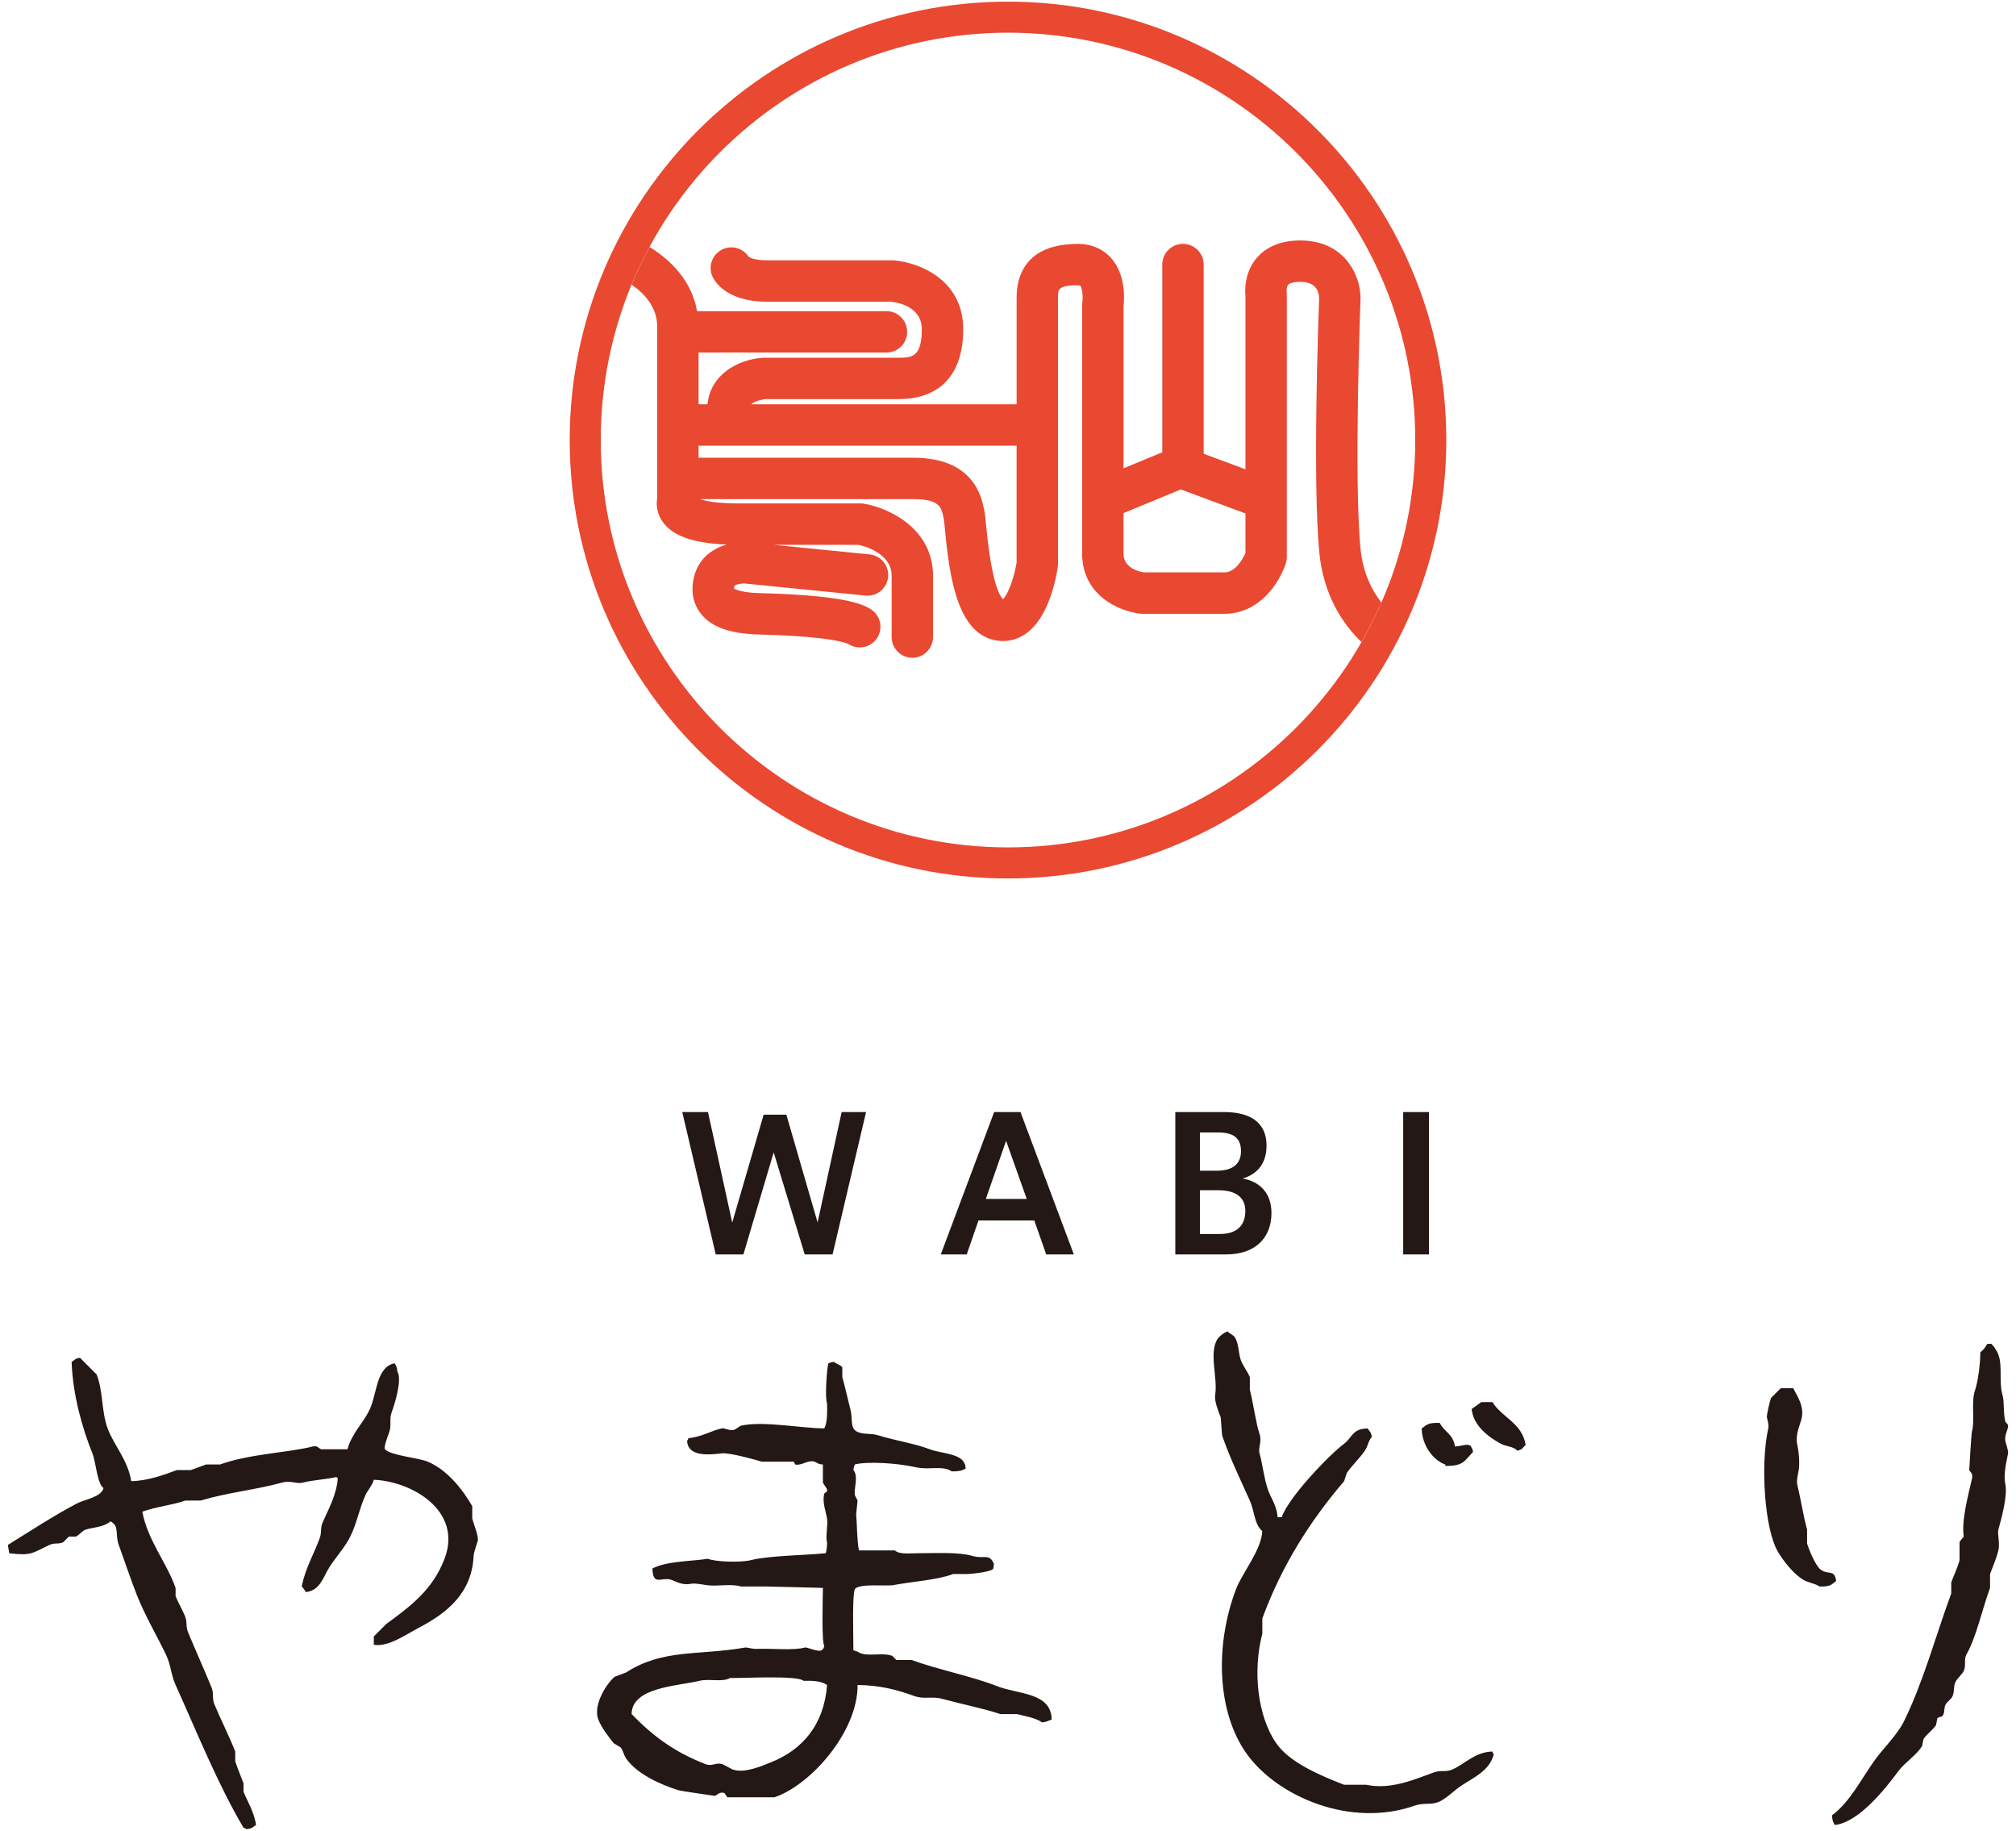<?xml version="1.0" encoding="utf-8"?>
<!-- Generator: Adobe Illustrator 17.0.0, SVG Export Plug-In . SVG Version: 6.00 Build 0)  -->
<!DOCTYPE svg PUBLIC "-//W3C//DTD SVG 1.1//EN" "http://www.w3.org/Graphics/SVG/1.1/DTD/svg11.dtd">
<svg version="1.1" id="レイヤー_1" xmlns="http://www.w3.org/2000/svg" xmlns:xlink="http://www.w3.org/1999/xlink" x="0px"
	 y="0px" width="152px" height="138px" viewBox="0 0 152 138" enable-background="new 0 0 152 138" xml:space="preserve">
<g>
	<g id="XMLID_1683_">
		<g id="XMLID_1687_">
			<defs>
				<circle id="XMLID_1688_" cx="76" cy="33.17" r="31.876"/>
			</defs>
			<clipPath id="XMLID_3_">
				<use xlink:href="#XMLID_1688_"  overflow="visible"/>
			</clipPath>
			<g clip-path="url(#XMLID_3_)">
				<path fill="#E94831" d="M106.507,47.365c-0.033-0.014-0.24-0.11-0.537-0.296c-0.441,0.946-0.925,1.868-1.45,2.763
					c0.428,0.254,0.725,0.386,0.773,0.406c0.196,0.082,0.399,0.12,0.599,0.12c0.605,0,1.178-0.357,1.431-0.949
					C107.659,48.623,107.291,47.708,106.507,47.365z"/>
				<path fill="#E94831" d="M45.311,20.346c0.005,0.001,0.082,0.023,0.207,0.065c0.406-0.967,0.859-1.911,1.352-2.829
					c-0.415-0.155-0.702-0.236-0.754-0.25c-0.83-0.219-1.679,0.273-1.903,1.103C43.99,19.265,44.483,20.12,45.311,20.346z"/>
				<path fill="#E94831" d="M102.573,41.309c-0.503-5.357,0.001-18.636,0.007-18.83c0-1.75-1.212-4.354-4.549-4.354
					c-1.784,0-2.771,0.721-3.285,1.326c-0.921,1.085-0.889,2.416-0.842,2.891v13.031l-3.151-1.17v-14.26
					c0-0.861-0.698-1.56-1.56-1.56c-0.861,0-1.56,0.698-1.56,1.56v14.149l-2.924,1.21V23.1c0.069-0.586,0.171-2.366-0.9-3.609
					c-0.436-0.505-1.23-1.106-2.544-1.106c-4.015,0-4.614,2.525-4.614,4.029v8.059H56.637c0.313-0.276,0.905-0.371,1.051-0.39h10.06
					c3.143,0,4.874-1.87,4.874-5.264c0-3.826-3.459-5.071-5.288-5.195c-0.036-0.002-0.071-0.003-0.106-0.003h-9.423
					c-0.906,0-1.267-0.203-1.357-0.265c-0.416-0.643-1.254-0.895-1.967-0.563c-0.781,0.364-1.118,1.292-0.754,2.073
					c0.146,0.313,1.029,1.875,4.078,1.875h9.354c0.489,0.049,2.343,0.348,2.343,2.079c0,2.145-0.813,2.145-1.755,2.145H57.609
					c-0.037,0-0.074,0.001-0.111,0.004c-1.903,0.136-3.941,1.29-4.156,3.505H52.67v-3.9h14.167c0.861,0,1.56-0.698,1.56-1.559
					s-0.698-1.56-1.56-1.56H52.558c-0.419-2.363-2.064-3.897-3.587-4.842c-0.497,0.92-0.946,1.869-1.349,2.842
					c0.992,0.685,1.929,1.713,1.929,3.17v12.947c-0.086,0.496-0.018,1.123,0.381,1.716c0.735,1.093,2.294,1.656,4.854,1.758
					c-1.124,0.323-2.136,1.097-2.462,2.451c-0.315,1.314,0.095,2.212,0.496,2.734c0.779,1.016,2.206,1.537,4.359,1.594
					c5.642,0.148,6.701,0.67,6.797,0.725c0.262,0.17,0.556,0.251,0.846,0.251c0.512,0,1.012-0.251,1.311-0.712
					c0.468-0.724,0.261-1.689-0.461-2.157c-0.753-0.487-2.389-1.067-8.41-1.225c-1.313-0.035-1.792-0.263-1.928-0.35
					c0.003-0.031,0.009-0.074,0.023-0.133c0.056-0.233,0.735-0.251,0.798-0.241l9.098,0.91c0.861,0.089,1.621-0.54,1.707-1.397
					c0.085-0.857-0.54-1.621-1.397-1.707l-7.227-0.723h6.399c0.485,0.107,2.492,0.655,2.492,2.34v4.614
					c0,0.861,0.698,1.56,1.56,1.56s1.56-0.698,1.56-1.56v-4.614c0-3.616-3.403-5.138-5.202-5.438
					c-0.085-0.015-0.171-0.021-0.257-0.021H55.66c-1.651,0-2.487-0.187-2.883-0.325h16.075c1.995,0,2.124,0.614,2.287,1.391
					l0.021,0.098c0.027,0.148,0.051,0.432,0.086,0.8c0.353,3.702,0.96,7.704,3.691,8.329c0.846,0.196,1.673,0.034,2.392-0.462
					c1.82-1.259,2.34-4.444,2.426-5.07c0.01-0.07,0.014-0.141,0.014-0.212V22.414c0-0.587,0-0.91,1.495-0.91
					c0.125,0,0.176,0.021,0.176,0.021h0.003c0.128,0.12,0.23,0.749,0.163,1.245c-0.011,0.076-0.017,0.153-0.017,0.23v18.716
					c0,3.215,2.865,4.376,4.381,4.541c0.056,0.006,0.112,0.009,0.168,0.009h6.174c2.693,0,4.181-2.396,4.636-3.812
					c0.049-0.155,0.075-0.315,0.075-0.478V22.252c0-0.085-0.007-0.169-0.021-0.253c-0.001-0.003-0.018-0.365,0.121-0.529
					c0.12-0.141,0.459-0.226,0.907-0.226c0.909,0,1.39,0.414,1.429,1.229c-0.041,1.072-0.504,13.688,0.008,19.128
					c0.31,3.289,1.79,5.452,3.182,6.794c0.552-0.963,1.056-1.956,1.503-2.981C103.414,44.47,102.745,43.141,102.573,41.309z
					 M76.65,42.381c-0.18,1.167-0.66,2.454-1.029,2.782c-0.292-0.283-0.871-1.374-1.27-5.549c-0.058-0.605-0.088-0.908-0.14-1.15
					l-0.019-0.091c-0.2-0.957-0.811-3.871-5.34-3.871H52.67v-0.909h23.98V42.381z M93.904,41.681
					c-0.19,0.429-0.739,1.464-1.592,1.464h-6.066c-0.444-0.07-1.538-0.353-1.538-1.43v-3.036l4.32-1.787l4.875,1.809V41.681z"/>
			</g>
		</g>
		<path id="XMLID_1684_" fill="#E94831" d="M76,66.215c-18.221,0-33.046-14.825-33.046-33.046C42.954,14.948,57.779,0.124,76,0.124
			s33.046,14.824,33.046,33.046C109.046,51.391,94.221,66.215,76,66.215z M76,2.463c-16.932,0-30.706,13.775-30.706,30.706
			c0,16.932,13.774,30.706,30.706,30.706s30.706-13.774,30.706-30.706C106.706,16.238,92.932,2.463,76,2.463z"/>
	</g>
	<g id="XMLID_40_">
		<g id="XMLID_607_">
			<g>
				<path id="XMLID_69_" fill="#231815" d="M53.965,94.555l-2.526-10.732h1.941l1.827,8.335l2.369-8.135h1.713l2.355,8.121
					l1.813-8.32h1.841l-2.526,10.732h-2.098l-2.341-7.692l-2.283,7.692H53.965z"/>
				<path id="XMLID_66_" fill="#231815" d="M70.932,94.555l4.025-10.732h1.984l4.024,10.732h-2.084L77.983,92h-4.21l-0.885,2.555
					H70.932z M74.329,90.373h3.083l-1.556-4.381L74.329,90.373z"/>
				<path id="XMLID_62_" fill="#231815" d="M88.614,94.555V83.823h3.668c2.055,0,3.211,0.842,3.211,2.526
					c0,1.227-0.585,2.126-1.799,2.483c1.271,0.228,2.17,1.085,2.17,2.598c0,1.912-1.256,3.125-3.425,3.125H88.614z M90.469,85.364
					v2.883h1.271c1.256,0,1.827-0.557,1.827-1.47c0-0.928-0.485-1.413-1.699-1.413H90.469z M90.469,89.717v3.297h1.527
					c1.242,0,1.898-0.628,1.898-1.741c0-1.056-0.771-1.556-2.041-1.556H90.469z"/>
				<path id="XMLID_60_" fill="#231815" d="M105.796,94.555V83.823h1.941v10.732H105.796z"/>
			</g>
		</g>
		<g id="XMLID_46_">
			<g>
				<path fill-rule="evenodd" clip-rule="evenodd" fill="#231815" d="M109.494,133.382c-0.51,0.218-0.832,0.024-1.359,0.209
					c-1.34,0.471-3.226,1.35-5.121,0.941h-1.672c-1.774-0.689-4.104-1.664-5.121-3.135c-1.403-2.031-1.786-5.441-1.045-8.256v-1.15
					c1.483-4.033,3.632-7.375,6.166-10.347c0.07-0.209,0.139-0.418,0.209-0.627c0.372-0.544,0.987-1.124,1.359-1.672
					c0.228-0.337,0.264-0.752,0.523-1.045c-0.074-0.389-0.153-0.37-0.314-0.627c-1.166,0.016-1.142,0.668-1.777,1.15
					c-1.21,0.917-4.21,4.077-4.703,5.539h-0.314c-0.059-0.891-0.504-1.432-0.732-2.09c-0.296-0.86-0.401-1.922-0.627-2.717
					c-0.122-0.429,0.199-0.898,0-1.463c-0.263-0.746-0.477-2.35-0.732-3.344v-0.941c-0.102-0.294-0.493-0.84-0.627-1.15
					c-0.269-0.622-0.164-1.356-0.523-1.881c-0.119-0.174-0.387-0.235-0.523-0.418c-0.314,0.107-0.532,0.304-0.732,0.523
					c-0.726,1.044,0.003,2.926-0.209,4.285c-0.071,0.456,0.247,1.232,0.418,1.672c0.035,0.453,0.07,0.906,0.105,1.359
					c0.562,1.658,1.423,3.415,2.09,4.912c0.359,0.804,0.325,1.777,0.941,2.299c-0.076,1.453-1.5,3.115-1.986,4.39
					c-1.597,4.192-1.448,9.289,0.836,12.437c2.33,3.211,7.82,5.565,12.646,3.867c0.707-0.249,1.251-0.013,1.881-0.314
					c0.54-0.257,1.096-0.832,1.568-1.15c0.972-0.655,2.177-1.134,2.508-2.404c-0.084-0.108-0.039-0.026-0.105-0.209
					C111.174,132.069,110.464,132.968,109.494,133.382z M151.195,108.613c-0.084-0.43,0.223-0.858,0.209-1.15
					c-0.005-0.114-0.194-0.255-0.209-0.313c-0.168-0.651-0.063-1.488-0.209-1.986c-0.336-1.145,0.12-2.594-0.523-3.449
					c-0.108-0.239-0.179-0.226-0.314-0.418h-0.314c-0.147,0.249-0.285,0.464-0.523,0.627c-0.012,1.055-0.195,2.265-0.418,2.926
					c-0.271,0.806,0.001,2.312-0.209,3.031c-0.063,0.216-0.209,2.926-0.209,2.926c0.041,0.145,0.296,0.232,0.209,0.627
					c-0.278,1.262-0.805,3.113-0.627,4.39c-0.023,0.06-0.285,0.315-0.314,0.418v1.359c-0.132,0.528-0.454,1.2-0.627,1.672v0.836
					c-1.165,3.168-2.089,6.633-3.553,9.615c-0.515,1.05-1.526,2.004-2.195,2.926c-0.994,1.372-1.883,3.188-3.24,4.181
					c0.021,0.435,0.073,0.479,0.209,0.732c1.845-0.205,3.864-2.807,4.807-4.076c0.478-0.643,1.37-1.193,1.777-1.881
					c0.035-0.174,0.07-0.348,0.104-0.523c0.229-0.349,0.71-0.697,0.941-1.045c0.035-0.174,0.07-0.348,0.104-0.523
					c0.075-0.095,0.352-0.088,0.418-0.209c0.171-0.312,0.047-0.542,0.209-0.836c0.106-0.193,0.439-0.408,0.523-0.627
					c0.163-0.424,0.044-0.671,0.209-1.045c0.124-0.282,0.518-0.599,0.627-0.836c0.208-0.454-0.018-0.849,0.209-1.254
					c0.758-1.355,1.158-3.328,1.777-5.017v-1.045c0.195-0.516,0.486-1.194,0.627-1.777c0.133-0.549-0.085-1.263,0-1.568
					c0.271-0.968,0.706-2.615,0.523-3.449c-0.165-0.75,0.135-1.879,0.209-2.299C151.438,109.361,151.226,108.772,151.195,108.613z
					 M35.604,113.525c-0.734-1.281-1.919-2.751-3.344-3.344c-0.744-0.31-2.77-0.455-3.24-0.941
					c-0.107-0.135,0.224-1.012,0.314-1.254c0.219-0.592-0.017-0.978,0.209-1.568c0.114-0.298,0.824-2.394,0.418-3.031
					c-0.038-0.392-0.081-0.389-0.209-0.627c-1.301,0.251-1.329,2.067-1.777,3.24c-0.435,1.141-1.416,1.926-1.777,3.24h-1.986
					c-0.165-0.049-0.267-0.3-0.627-0.209c-1.909,0.482-4.751,0.549-7.002,1.359h-1.045c-0.232,0.072-0.917,0.347-1.15,0.418h-1.045
					c-0.912,0.341-2.219,0.823-3.449,0.836c-0.261-1.615-1.277-2.638-1.777-3.971c-0.483-1.289-0.327-2.815-0.836-4.076
					c-0.418-0.418-0.836-0.836-1.254-1.254c-0.389,0.074-0.37,0.153-0.627,0.314c0.086,2.53,0.823,5.042,1.568,6.898
					c0.268,0.669,0.354,2.279,0.836,2.613c-0.169,0.685-1.406,0.847-1.986,1.15c-1.795,0.937-3.564,2.113-5.226,3.135
					c0.035,0.209,0.07,0.418,0.105,0.627c1.676,0.206,1.744-0.019,3.031-0.627c0.4-0.189,0.666-0.025,1.045-0.209
					c0.139-0.139,0.279-0.279,0.418-0.418h0.523c0.23-0.091,0.486-0.441,0.732-0.523c0.479-0.159,1.397-0.186,1.881-0.627
					c0.703,0.36,0.331,0.964,0.627,1.777c0.444,1.221,0.853,2.472,1.359,3.762c0.589,1.503,1.502,3.061,2.195,4.494
					c0.38,0.786,0.377,1.514,0.732,2.299c1.622,3.594,3.195,7.51,5.121,10.765c0.18,0.067,0.102,0.021,0.209,0.105
					c0.471-0.048,0.447-0.135,0.732-0.314c-0.116-0.922-0.644-1.775-0.941-2.508v-0.627c-0.173-0.455-0.481-1.218-0.627-1.672
					v-0.732c-0.435-1.116-1.107-2.454-1.568-3.553c-0.196-0.468-0.019-0.784-0.209-1.254c-0.537-1.326-1.238-2.872-1.777-4.18
					c-0.183-0.445-0.049-0.718-0.209-1.15c-0.178-0.483-0.552-1.113-0.732-1.568v-0.627c-0.663-1.893-2.119-3.612-2.508-5.748
					c0.961-0.351,2.3-0.503,3.24-0.836h1.15c1.999-0.6,4.119-0.802,6.166-1.359c0.649-0.176,1.097,0.135,1.568,0
					c0.569-0.163,1.926-0.265,2.508-0.418c0.035,0.035,0.07,0.07,0.104,0.104c-0.093,1.258-0.73,2.379-1.15,3.344
					c-0.173,0.398-0.049,0.7-0.209,1.15c-0.413,1.165-1.091,2.27-1.359,3.658c0.124,0.118,0.224,0.265,0.314,0.418
					c1.081-0.112,1.306-1.143,1.777-1.881c0.462-0.724,1.18-1.51,1.568-2.299c0.524-1.068,0.652-2.037,1.15-3.135
					c0.163-0.361,0.501-0.701,0.627-1.15c2.869,0.118,6.714,2.333,5.33,5.957c-0.886,2.321-2.527,3.551-4.389,4.912
					c-0.313,0.313-0.627,0.627-0.941,0.941v0.627c1.075,0.189,2.394-0.758,3.344-1.254c2.181-1.139,4.043-2.626,4.18-5.435
					c0.014-0.289,0.273-0.987,0.314-1.15c0.082-0.327-0.34-1.354-0.418-1.672V113.525z M75.214,127.111
					c-1.905-0.752-4.492-1.254-6.48-1.986h-1.15l-0.314-0.314c-0.856-0.292-1.973,0.139-2.613-0.314
					c-0.104-0.035-0.209-0.07-0.314-0.104c-0.006-1.427-0.086-4.12,0.104-4.599c0.317-0.469,2.394-0.209,2.926-0.314
					c1.338-0.263,3.306-0.378,4.494-0.836h1.15c0.497-0.039,1.296-0.117,1.777-0.314c0.035-0.035,0.07-0.07,0.105-0.104
					c0.014-0.314,0.078-0.291,0-0.418c-0.303-0.718-0.764-0.284-1.568-0.523c-1.014-0.301-2.561-0.209-4.076-0.209
					c-0.627,0-1.46,0.111-1.777-0.209h-2.717c-0.165-0.888-0.127-1.816-0.209-2.717c0.035-0.348,0.07-0.697,0.104-1.045
					l-0.209-0.418c-0.059-0.567,0.291-1.417-0.104-1.881c0.034-0.241,0.049-0.26,0.104-0.418c0.934-0.239,3.101-0.122,4.599,0.209
					c1.037,0.229,2.015-0.159,2.717,0.313c0.526,0.005,0.752-0.051,1.045-0.209c-0.024-0.242-0.021-0.295-0.104-0.418
					c-0.302-0.725-1.81-0.733-2.613-1.045c-1.103-0.428-2.669-0.669-3.867-1.045c-0.623-0.195-1.182-0.021-1.672-0.314
					c-0.459-0.298-0.258-0.938-0.418-1.568c-0.189-0.743-0.421-1.789-0.627-2.508v-0.732c-0.089-0.176-0.485-0.272-0.627-0.418
					c-0.241,0.034-0.26,0.049-0.418,0.104c-0.115,0.296-0.283,2.592-0.104,3.031c0.013,0.719,0.02,1.45-0.209,1.881
					c-1.736-0.01-4.594-0.578-6.271-0.209c-0.085,0.019-0.414,0.285-0.523,0.314c-0.372,0.099-0.705-0.153-0.941-0.104
					c-0.745,0.154-1.57,0.666-2.508,0.732c-0.067,0.18-0.02,0.102-0.105,0.209c0.071,1.119,1.383,1.091,2.613,0.941
					c0.54-0.066,2.28,0.401,3.031,0.627h2.404c0.035,0.07,0.07,0.139,0.105,0.209c0.481,0.117,0.953-0.369,1.463-0.209
					c0.164,0.051,0.24,0.199,0.627,0.209v1.359c0.025,0.092,0.306,0.458,0.314,0.523c0.032,0.275-0.175,0.194-0.209,0.313
					c-0.174,0.61,0.121,1.365,0.209,1.881c0.078,0.455-0.134,1.449,0,1.777c-0.001,0.348-0.03,0.622-0.105,0.836
					c-1.592,0.161-4.259,0.177-5.644,0.523c-0.765,0.191-2.657,0.134-3.24-0.104c-1.243,0.198-3.087,0.164-4.18,0.732
					c0.045,1.334,0.657,0.651,1.359,0.836c0.378,0.099,0.824,0.462,1.568,0.314c0.252-0.05,0.812,0.051,1.15,0.104
					c0.768,0.122,1.84-0.13,2.613,0.105h1.986c1.393,0.035,2.787,0.07,4.18,0.104c-0.014,1-0.104,4.058,0.105,4.389
					c-0.092,0.247-0.039,0.172-0.209,0.314c-0.21,0.163-1.107-0.252-1.254-0.209c-0.832,0.242-2.515,0.053-3.658,0.104
					c-0.264,0.012-0.74-0.121-0.836-0.104c-3.52,0.619-6.198,0.081-8.988,1.881c-0.279,0.104-0.557,0.209-0.836,0.314
					c-0.475,0.323-1.713,2.054-1.254,3.24c0.241,0.624,0.75,1.265,1.15,1.777c0.174,0.105,0.348,0.209,0.523,0.314
					c0.212,0.257,0.222,0.554,0.418,0.836c0.794,1.144,2.508,1.946,3.971,2.404c0.159,0.05,2.717,0.418,2.717,0.418
					c0.145-0.028,0.365-0.357,0.732-0.209c0.07,0.104,0.139,0.209,0.209,0.314h3.553c2.707-0.896,6.298-4.927,6.271-8.465
					c1.76,0.025,3.021,0.381,4.285,0.836c0.744,0.268,1.31-0.006,2.09,0.209c1.166,0.321,3.3,0.771,4.39,1.15h1.254
					c0.527,0.132,1.491,0.303,1.881,0.627c0.422-0.043,0.41-0.116,0.732-0.209C79.275,127.561,76.75,127.717,75.214,127.111z
					 M58.074,132.859c-0.538,0.21-1.918,0.843-2.822,0.523c-0.146-0.052-0.669-0.375-0.836-0.418c-0.471-0.123-0.71,0.214-1.254,0
					c-2.252-0.885-3.856-2.018-5.539-3.762c0.013-2.03,3.443-2.1,5.121-2.508c0.721-0.176,1.721,0.124,2.299-0.209
					c1.134,0.016,5.051-0.212,5.539,0.209c0.827-0.017,1.327,0.033,1.777,0.314C62.129,130.029,60.477,131.924,58.074,132.859z
					 M137.294,118.332c-0.399-0.277-0.895-1.498-1.045-1.986v-1.045c-0.302-1.093-0.459-2.251-0.732-3.344
					c-0.093-0.373,0.074-0.942,0.104-1.15c0.087-0.601-0.011-1.486-0.104-1.881c-0.179-0.76,0.18-1.454,0.313-1.986
					c0.238-0.95-0.372-1.779-0.627-2.299h-0.941l-0.732,0.732c-0.095,0.24-0.338,1.297-0.313,1.463
					c0.019,0.13,0.171,0.539,0.104,0.836c-0.605,2.701-0.282,7.604,0.732,9.302c0.437,0.731,1.157,1.639,1.881,2.09
					c0.391,0.243,0.87,0.265,1.254,0.523c0.804,0.016,0.857-0.111,1.254-0.418C138.321,118.277,137.857,118.723,137.294,118.332z
					 M112.525,105.686h-0.836c-0.244,0.174-0.488,0.348-0.732,0.523c0.122,1.257,1.287,2.128,2.195,2.613
					c0.42,0.224,0.946,0.199,1.254,0.523c0.437-0.094,0.353-0.209,0.627-0.418C114.762,107.246,113.247,106.86,112.525,105.686z
					 M108.972,110.389v0.105c1.4,0.029,1.442-0.404,2.09-1.045c-0.042-0.215-0.026-0.201-0.104-0.314
					c-0.138-0.254,0.049-0.074-0.209-0.209c-0.21-0.086-0.552,0.082-1.045,0.105c-0.153-0.966-0.82-1.096-1.15-1.777
					c-0.838-0.02-0.945,0.098-1.359,0.418C107.193,108.915,108.056,110.084,108.972,110.389z"/>
			</g>
		</g>
	</g>
</g>
</svg>
